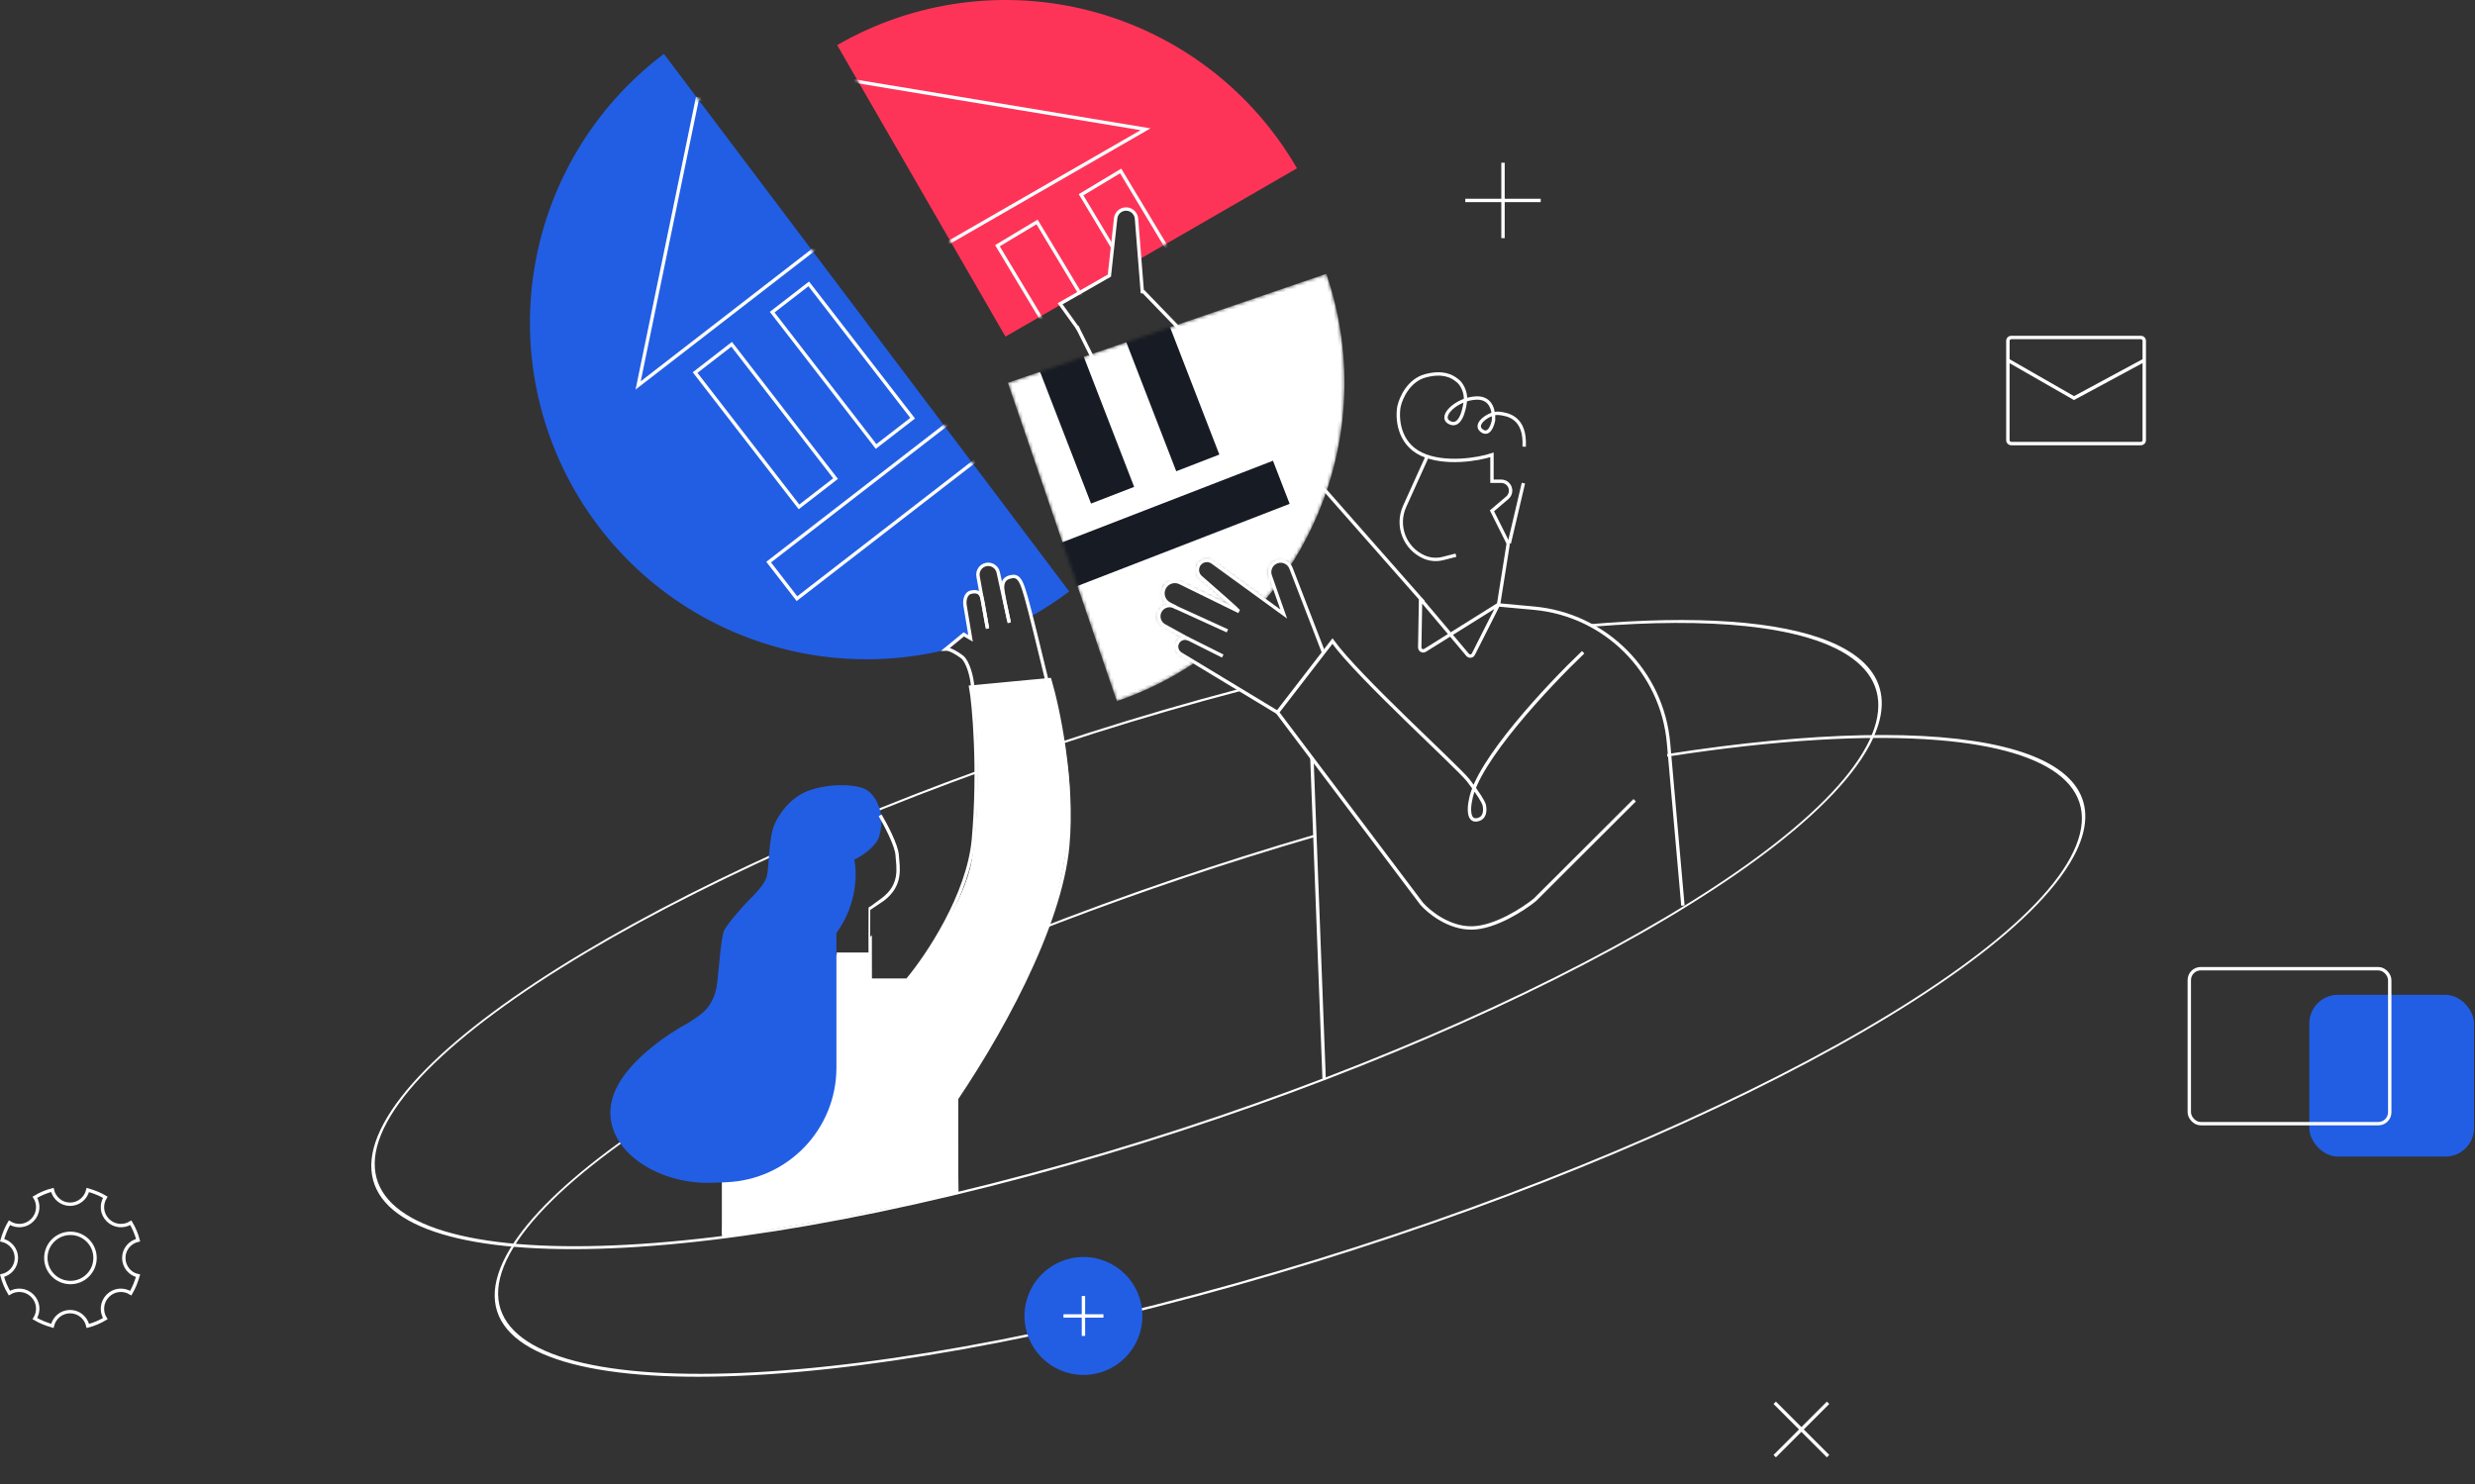 <?xml version="1.0" encoding="UTF-8"?> <svg xmlns="http://www.w3.org/2000/svg" width="732" height="439" viewBox="0 0 732 439" fill="none"><rect x="0" y="0" width="732" height="439" fill="#333333" stroke="none"/> <path d="M421 178.061L391.5 144.561" stroke="white"></path> <path fill-rule="evenodd" clip-rule="evenodd" d="M170.497 44.926C177.13 33.659 185.917 23.81 196.356 15.939L256.289 95.433L316.223 174.928C312.631 177.635 308.869 180.09 304.963 182.279C303.641 177.072 302.559 172.996 302.33 172.64C301.828 171.859 300.657 171.037 300.134 170.723C299.461 170.898 297.974 171.337 297.416 171.699C296.859 172.062 296.557 173.43 296.475 174.069C295.988 172.303 294.935 168.64 294.628 168.11C294.245 167.448 292.642 166.89 291.248 167.308C290.133 167.643 289.413 169.19 289.192 169.922L290.342 176.369L289.192 175.532C288.809 175.451 287.812 175.337 286.892 175.532C285.972 175.728 285.487 177.658 285.359 178.599L287.171 189.123L285.15 187.869L282.78 189.75L280.541 191.99C268.098 195.115 255.167 195.806 242.458 194.023C229.511 192.207 217.048 187.858 205.782 181.225C194.515 174.593 184.666 165.806 176.795 155.366C168.925 144.927 163.187 133.04 159.911 120.383C156.634 107.727 155.883 94.549 157.699 81.602C159.516 68.655 163.865 56.192 170.497 44.926Z" fill="#225EE4"></path> <mask id="mask0_205_10814" style="mask-type:alpha" maskUnits="userSpaceOnUse" x="156" y="15" width="161" height="180"> <path fill-rule="evenodd" clip-rule="evenodd" d="M170.497 44.926C177.13 33.659 185.917 23.81 196.356 15.939L256.289 95.433L316.223 174.928C312.631 177.635 308.869 180.09 304.963 182.279C303.641 177.072 302.559 172.996 302.33 172.64C301.828 171.859 300.657 171.037 300.134 170.723C299.461 170.898 297.974 171.337 297.416 171.699C296.859 172.062 296.557 173.43 296.475 174.069C295.988 172.303 294.935 168.64 294.628 168.11C294.245 167.448 292.642 166.89 291.248 167.308C290.133 167.643 289.413 169.19 289.192 169.922L290.342 176.369L289.192 175.532C288.809 175.451 287.812 175.337 286.892 175.532C285.972 175.728 285.487 177.658 285.359 178.599L287.171 189.123L285.15 187.869L282.78 189.75L280.541 191.99C268.098 195.115 255.167 195.806 242.458 194.023C229.511 192.207 217.048 187.858 205.782 181.225C194.515 174.593 184.666 165.806 176.795 155.366C168.925 144.927 163.187 133.04 159.911 120.383C156.634 107.727 155.883 94.549 157.699 81.602C159.516 68.655 163.865 56.192 170.497 44.926Z" fill="#225EE4"></path> </mask> <g mask="url(#mask0_205_10814)"> <path fill-rule="evenodd" clip-rule="evenodd" d="M236.312 149.915L205.582 110.189L216.393 101.826L247.123 141.552L236.312 149.915Z" stroke="white"></path> <path fill-rule="evenodd" clip-rule="evenodd" d="M338.057 97.885L235.704 177.061L227.34 166.25L329.694 87.074L338.057 97.885Z" stroke="white"></path> <path fill-rule="evenodd" clip-rule="evenodd" d="M259.11 132.049L228.379 92.323L239.191 83.96L269.921 123.686L259.11 132.049Z" stroke="white"></path> <path fill-rule="evenodd" clip-rule="evenodd" d="M281.735 114.549L251.005 74.823L261.816 66.46L292.547 106.186L281.735 114.549Z" stroke="white"></path> <path fill-rule="evenodd" clip-rule="evenodd" d="M303.158 98.206L272.427 58.48L283.239 50.117L313.969 89.843L303.158 98.206Z" stroke="white"></path> <path d="M188.736 113.991L206.248 29.162L292.756 33.526L188.736 113.991Z" stroke="white"></path> </g> <path fill-rule="evenodd" clip-rule="evenodd" d="M389.046 246.783C273.666 280.451 170.158 333.547 149.819 371.133C127.569 412.249 213.271 419.233 341.239 386.733C469.208 354.234 590.984 294.556 613.233 253.44C631.03 220.554 579.763 209.503 493.044 223.027L493.12 223.778C525.302 218.794 552.548 217.213 573.129 218.891C590.402 220.299 602.94 223.998 609.778 229.869C616.619 235.743 617.7 243.734 612.322 253.672C606.944 263.61 595.492 274.783 579.101 286.557C562.717 298.326 541.543 310.587 516.998 322.616C467.919 346.667 405.595 369.676 341.687 385.906C277.778 402.137 224.463 408.497 189.923 405.682C172.65 404.274 160.112 400.575 153.274 394.704C146.433 388.83 145.352 380.839 150.73 370.901C156.108 360.963 167.56 349.79 183.951 338.016C200.335 326.247 221.509 313.985 246.054 301.957C286.816 281.981 336.715 262.725 389.07 247.473L389.046 246.783Z" fill="white"></path> <path fill-rule="evenodd" clip-rule="evenodd" d="M367.123 204.31C308.601 219.621 251.608 241.18 206.236 263.911C182.786 275.659 162.496 287.693 146.723 299.303C130.948 310.915 119.81 322.011 114.422 331.967C109.035 341.924 109.798 349.997 116.031 356.02C122.262 362.041 133.919 365.962 150.101 367.645C182.459 371.011 232.758 365.416 293.337 350.031C353.916 334.646 413.224 312.404 460.117 288.911C483.567 277.162 503.857 265.129 519.631 253.518C535.406 241.907 546.543 230.811 551.931 220.854C557.319 210.898 556.555 202.824 550.323 196.802C544.091 190.78 532.435 186.86 516.253 185.177C503.699 183.871 488.445 183.914 470.938 185.354C470.521 185.115 470.1 184.883 469.675 184.657C533.65 179.082 568.437 191.806 552.842 220.623C530.592 261.739 414.208 320.047 292.89 350.858C171.572 381.669 91.261 373.315 113.511 332.199C135.326 291.886 247.634 235.046 366.36 203.801L367.123 204.31Z" fill="white"></path> <path d="M214.69 342.955L213.5 366.061L246.5 360.561L283.5 353.061L283.134 325.283L291.267 312.199C314.382 273.478 316.02 251.731 316.374 237.056C316.657 225.316 312.484 208.354 310.362 201.341L287.377 203.215C289.145 212.586 290.029 239.178 287.377 254.56C285.256 266.866 273.676 283.223 268.152 289.864H257.385V282.439H244.762C242.411 288.503 237.485 301.002 236.594 302.487C235.703 303.972 221.62 330.084 214.69 342.955Z" fill="white"></path> <path d="M338 86.061L352.5 101.061" stroke="white" stroke-width="1.02"></path> <path d="M318.5 96.561L326.5 112.561" stroke="white" stroke-width="1.02"></path> <path fill-rule="evenodd" clip-rule="evenodd" d="M357.979 20.573C368.351 28.532 377.054 38.456 383.591 49.778L337.076 76.633L336.129 64.671C335.983 62.83 334.266 61.525 332.453 61.877C331.121 62.135 330.113 63.23 329.965 64.578L328.108 81.509L313.542 89.845L313.733 90.11L297.373 99.555L247.595 13.338C258.917 6.801 271.416 2.558 284.378 0.852C297.34 -0.855 310.511 0.009 323.14 3.392C335.768 6.776 347.606 12.614 357.979 20.573Z" fill="#FD3458"></path> <path d="M337.876 86.729L336.128 64.671C335.982 62.83 334.266 61.525 332.452 61.877V61.877C331.121 62.135 330.112 63.23 329.965 64.579L328.108 81.509L313.542 89.845L318.93 97.339" stroke="white"></path> <mask id="mask1_205_10814" style="mask-type:alpha" maskUnits="userSpaceOnUse" x="247" y="0" width="137" height="100"> <path fill-rule="evenodd" clip-rule="evenodd" d="M357.979 20.573C368.351 28.532 377.054 38.456 383.591 49.778L337.076 76.633L336.129 64.671C335.983 62.83 334.266 61.525 332.453 61.877C331.121 62.135 330.113 63.23 329.965 64.578L328.108 81.509L313.542 89.845L313.733 90.11L297.373 99.555L247.595 13.338C258.917 6.801 271.416 2.558 284.378 0.852C297.34 -0.855 310.511 0.009 323.14 3.392C335.768 6.776 347.606 12.614 357.979 20.573Z" fill="#FD3458"></path> </mask> <g mask="url(#mask1_205_10814)"> <path d="M222.064 105.428L252.904 24L338.806 38.23L222.064 105.428Z" stroke="white"></path> <path fill-rule="evenodd" clip-rule="evenodd" d="M320.868 115.726L295 72.675L306.716 65.635L332.584 108.686L320.868 115.726Z" stroke="white"></path> <path fill-rule="evenodd" clip-rule="evenodd" d="M345.601 100.652L319.733 57.601L331.449 50.561L357.317 93.612L345.601 100.652Z" stroke="white"></path> </g> <mask id="mask2_205_10814" style="mask-type:alpha" maskUnits="userSpaceOnUse" x="298" y="80" width="100" height="128"> <path fill-rule="evenodd" clip-rule="evenodd" d="M353.623 195.826C346.41 200.674 338.577 204.568 330.319 207.395L298.08 113.204L392.271 80.965C396.504 93.334 398.26 106.416 397.438 119.464C396.616 132.512 393.232 145.27 387.48 157.01C385.709 160.624 383.725 164.118 381.54 167.478C381.403 167.145 381.31 166.929 381.286 166.888C381.155 166.663 379.25 165.382 377.404 166.188C375.927 166.832 375.533 168.678 375.52 169.521L377.04 173.839C376.075 175.095 375.081 176.328 374.057 177.537L361.715 168.641L357.324 165.717L355.388 166L354.11 167.777L354.423 169.923L366.23 180.592L351.541 173.68L347.725 172.014C347.054 172.117 345.484 172.537 344.58 173.386C343.675 174.235 343.907 176.086 344.136 176.905L346.588 179.095C345.92 179.124 344.362 179.383 343.478 180.19C342.593 180.996 342.709 182.909 342.877 183.764L350.624 188.645L348.861 189.265L348.075 190.743L348.417 192.713L353.623 195.826Z" fill="white"></path> </mask> <g mask="url(#mask2_205_10814)"> <path fill-rule="evenodd" clip-rule="evenodd" d="M353.623 195.826C346.41 200.674 338.577 204.568 330.319 207.395L298.08 113.204L392.271 80.965C396.504 93.334 398.26 106.416 397.438 119.464C396.616 132.512 393.232 145.27 387.48 157.01C385.709 160.624 383.725 164.118 381.54 167.478C381.403 167.145 381.31 166.929 381.286 166.888C381.155 166.663 379.25 165.382 377.404 166.188C375.927 166.832 375.533 168.678 375.52 169.521L377.04 173.839C376.075 175.095 375.081 176.328 374.057 177.537L361.715 168.641L357.324 165.717L355.388 166L354.11 167.777L354.423 169.923L366.23 180.592L351.541 173.68L347.725 172.014C347.054 172.117 345.484 172.537 344.58 173.386C343.675 174.235 343.907 176.086 344.136 176.905L346.588 179.095C345.92 179.124 344.362 179.383 343.478 180.19C342.593 180.996 342.709 182.909 342.877 183.764L350.624 188.645L348.861 189.265L348.075 190.743L348.417 192.713L353.623 195.826Z" fill="white"></path> <path fill-rule="evenodd" clip-rule="evenodd" d="M381.424 149.014L260.749 195.73L255.814 182.984L376.489 136.267L381.424 149.014Z" fill="#171B24"></path> <path fill-rule="evenodd" clip-rule="evenodd" d="M296.014 159.258L277.882 112.42L290.628 107.486L308.76 154.323L296.014 159.258Z" fill="#225EE4"></path> <path fill-rule="evenodd" clip-rule="evenodd" d="M322.685 148.932L304.553 102.094L317.3 97.16L335.432 143.998L322.685 148.932Z" fill="#171B24"></path> <path fill-rule="evenodd" clip-rule="evenodd" d="M347.881 139.374L329.749 92.536L342.496 87.602L360.628 134.439L347.881 139.374Z" fill="#171B24"></path> </g> <path d="M213.997 348.179V365.133" stroke="white"></path> <path d="M388 224.061L391.631 319.332" stroke="white"></path> <path d="M31.144 354.097C29.818 356.252 30.031 358.998 31.904 360.87C33.766 362.733 36.593 362.96 38.683 361.637C39.641 363.243 40.382 364.981 40.848 366.791C38.448 367.341 36.611 369.445 36.611 372.044C36.611 374.614 38.417 376.818 40.823 377.311C40.293 379.135 39.615 380.867 38.677 382.459C36.522 381.133 33.776 381.346 31.904 383.219C30.041 385.081 29.814 387.908 31.137 389.998C29.531 390.956 27.793 391.696 25.983 392.163C25.433 389.763 23.329 387.926 20.73 387.926C18.137 387.926 16.037 389.753 15.481 392.144C13.651 391.613 11.912 390.933 10.315 389.992C11.641 387.837 11.428 385.091 9.555 383.219C7.693 381.356 4.866 381.129 2.776 382.452C1.818 380.846 1.078 379.108 0.611 377.297C3.011 376.748 4.848 374.644 4.848 372.044C4.848 369.452 3.021 367.352 0.63 366.796C1.161 364.966 1.841 363.227 2.782 361.63C4.937 362.956 7.683 362.743 9.555 360.87C11.418 359.008 11.645 356.18 10.322 354.091C11.928 353.133 13.666 352.392 15.476 351.926C16.026 354.326 18.13 356.163 20.73 356.163C23.322 356.163 25.422 354.336 25.978 351.945C27.808 352.476 29.547 353.155 31.144 354.097ZM13.556 372.044C13.556 376.062 16.813 379.319 20.831 379.319C24.848 379.319 28.106 376.062 28.106 372.044C28.106 368.027 24.848 364.769 20.831 364.769C16.813 364.769 13.556 368.027 13.556 372.044Z" stroke="white"></path> <circle cx="320.438" cy="389.206" r="17.439" fill="#225EE4"></circle> <path d="M326.345 389.206H314.532" stroke="white"></path> <path d="M320.437 383.3L320.437 395.113" stroke="white"></path> <path fill-rule="evenodd" clip-rule="evenodd" d="M594.859 99.31C594.02 99.31 593.34 99.99 593.34 100.829V130.175C593.34 131.014 594.02 131.693 594.859 131.693H633.168C634.006 131.693 634.686 131.014 634.686 130.175V100.829C634.686 99.99 634.006 99.31 633.168 99.31H594.859ZM594.352 100.829C594.352 100.549 594.579 100.323 594.859 100.323H633.168C633.447 100.323 633.674 100.549 633.674 100.829V106.236L613.409 117.163L594.352 106.245V100.829ZM594.352 107.412V130.175C594.352 130.454 594.579 130.681 594.859 130.681H633.168C633.447 130.681 633.674 130.454 633.674 130.175V107.387L613.642 118.188L613.395 118.322L613.15 118.182L594.352 107.412Z" fill="white"></path> <rect x="682.995" y="294.233" width="48.725" height="47.835" rx="8.463" fill="#225EE4"></rect> <rect x="647.5" y="286.5" width="59.282" height="45.835" rx="3.37" stroke="white"></rect> <path d="M455.68 59.28H433.369" stroke="white"></path> <path d="M444.526 48.125L444.526 70.436" stroke="white"></path> <path d="M540.664 430.666L524.888 414.889" stroke="white"></path> <path d="M540.666 414.889L524.89 430.666" stroke="white"></path> <path d="M309.572 201.018C307.882 194.012 304.434 179.797 303.498 176.677C302.328 172.776 301.668 170.235 299.431 170.508C297.194 170.781 296.508 171.975 296.508 173.839C296.508 174.757 297.625 180.303 298.391 183.683" stroke="white"></path> <path d="M287.661 203.023C287.524 200.389 286.269 195.587 284.51 194.267C282.75 192.947 280.788 191.912 279.757 191.958L285.049 187.628L287.043 188.797C286.3 184.42 285.563 179.84 285.433 179.132C285.182 177.767 285.487 175.512 287.222 175.13C289.047 174.728 290.106 175.232 290.536 177.323C290.909 179.133 290.909 179.581 291.979 185.423" stroke="white"></path> <path d="M292.064 185.936L289.271 170.479C288.968 168.799 290.108 167.198 291.795 166.937V166.937C293.381 166.691 294.884 167.72 295.228 169.288L298.501 184.21" stroke="white"></path> <path d="M282.917 324.402V341.766L282.917 351.503" stroke="white"></path> <path d="M257.43 282.214H247.469" stroke="white"></path> <path d="M247.379 275.939C253.633 267.388 253.495 257.911 252.644 254.242C256.856 252.222 259.101 249.416 259.697 248.266C262.361 241.225 259.19 235.453 256.399 233.676C253.608 231.9 245.891 231.583 239.611 233.677C233.331 235.77 230.103 241.561 229.178 243.546C227.198 247.796 227.537 257.019 226.713 259.43C225.888 261.84 223.414 264.314 221.448 266.28C219.481 268.247 214.978 273.448 214.153 275.224C213.328 277 212.631 286.008 212.123 290.575C211.616 295.142 209.776 297.679 208.19 299.202C206.922 300.419 204.327 302.069 203.188 302.741C198.348 305.294 187.521 312.441 182.926 320.609C173.836 336.769 192.136 350.547 210.663 349.817L214.809 349.653C233.001 348.936 247.379 333.979 247.379 315.773V275.939Z" fill="#225EE4"></path> <path d="M260.307 241.142C261.903 243.836 265.144 249.958 265.343 252.893C265.592 256.561 266.835 261.659 261.115 266.011C259.893 266.882 257.435 268.623 257.385 268.623C257.335 268.623 257.364 282.798 257.385 289.886H268.327C274.232 282.871 286.412 264.719 287.893 248.236C289.745 227.632 288.009 208.069 287.083 203.207L310.465 201.008C312.973 209.458 317.55 231.127 315.79 250.204C313.591 274.049 295.649 306.923 279.443 329.959" stroke="white"></path> <path d="M446.076 160.752L443.189 178.91L453.701 179.876C474.865 181.822 491.611 198.624 493.484 219.795L497.734 267.835" stroke="white"></path> <path d="M420.146 177.17L434.063 193.683C434.535 194.243 435.427 194.139 435.757 193.485L443.211 178.742L421.462 192.346C420.774 192.777 419.883 192.273 419.897 191.461L420.146 177.17Z" stroke="white" stroke-linejoin="bevel"></path> <path d="M450.56 142.898L446.381 160.676" stroke="white"></path> <path d="M422.017 135.197L415.43 149.776C412.85 155.486 415.426 162.204 421.162 164.727V164.727C422.918 165.499 424.883 165.661 426.742 165.187L430.608 164.201" stroke="white"></path> <path d="M450.785 132.109C451.247 123.448 445.946 122.524 443.296 122.246C440.645 121.969 435.652 125.39 438.18 127.332C440.428 129.059 441.467 125.657 441.724 124.28C441.847 121.835 441.286 117.592 436.7 117.716C430.968 117.87 425.451 123.078 428.564 124.897C431.677 126.715 433.033 121.784 433.403 118.517C433.698 115.903 432.139 113.278 430.999 112.538C429.334 111.141 426.608 109.822 421.605 111.141C416.601 112.461 414.297 117.739 413.77 120.214C413.128 123.559 413.55 131.059 420.368 134.303C427.186 137.547 437.205 135.878 441.26 134.526V142.327H443.996C445.267 142.327 446.376 143.191 446.688 144.423V144.423C446.947 145.448 446.601 146.532 445.796 147.217L441.26 151.081L446.158 160.876" stroke="white"></path> <path d="M366.278 180.655C366.144 180.375 359.672 174.688 355.101 170.699C353.96 169.703 353.809 167.985 354.759 166.805V166.805C355.701 165.634 357.396 165.408 358.612 166.292L379.668 181.6L375.688 170.285C375.089 168.584 375.983 166.72 377.684 166.122V166.122C379.349 165.536 381.178 166.38 381.813 168.026L391.416 192.903" stroke="white"></path> <path d="M377.964 210.79L349.201 193.397C348.082 192.721 347.672 191.297 348.259 190.129V190.129C348.879 188.894 350.383 188.395 351.619 189.014L361.637 194.031" stroke="white"></path> <path d="M348.005 179.739L345.828 178.588C344.133 177.692 343.469 175.602 344.337 173.893V173.893C345.206 172.179 347.29 171.482 349.016 172.327L366.474 180.883" stroke="white"></path> <path d="M351.538 189.014L344.372 185.059C342.814 184.2 342.266 182.229 343.156 180.688V180.688C343.975 179.271 345.736 178.707 347.225 179.386L363.01 186.583" stroke="white"></path> <path d="M468.228 192.915C457.902 202.75 436.782 225.271 434.914 236.679C434.435 238.792 434.145 242.909 436.809 242.476C439.474 242.043 439.307 239.187 438.891 237.813C438.627 237.119 437.325 234.741 434.228 230.777C431.13 226.814 401.603 200.107 394.081 189.61L377.815 210.695L420.458 267.273C422.583 269.721 428.543 274.584 435.385 274.455C442.227 274.325 450.608 268.86 453.943 266.144L483.474 236.679" stroke="white"></path> </svg> 